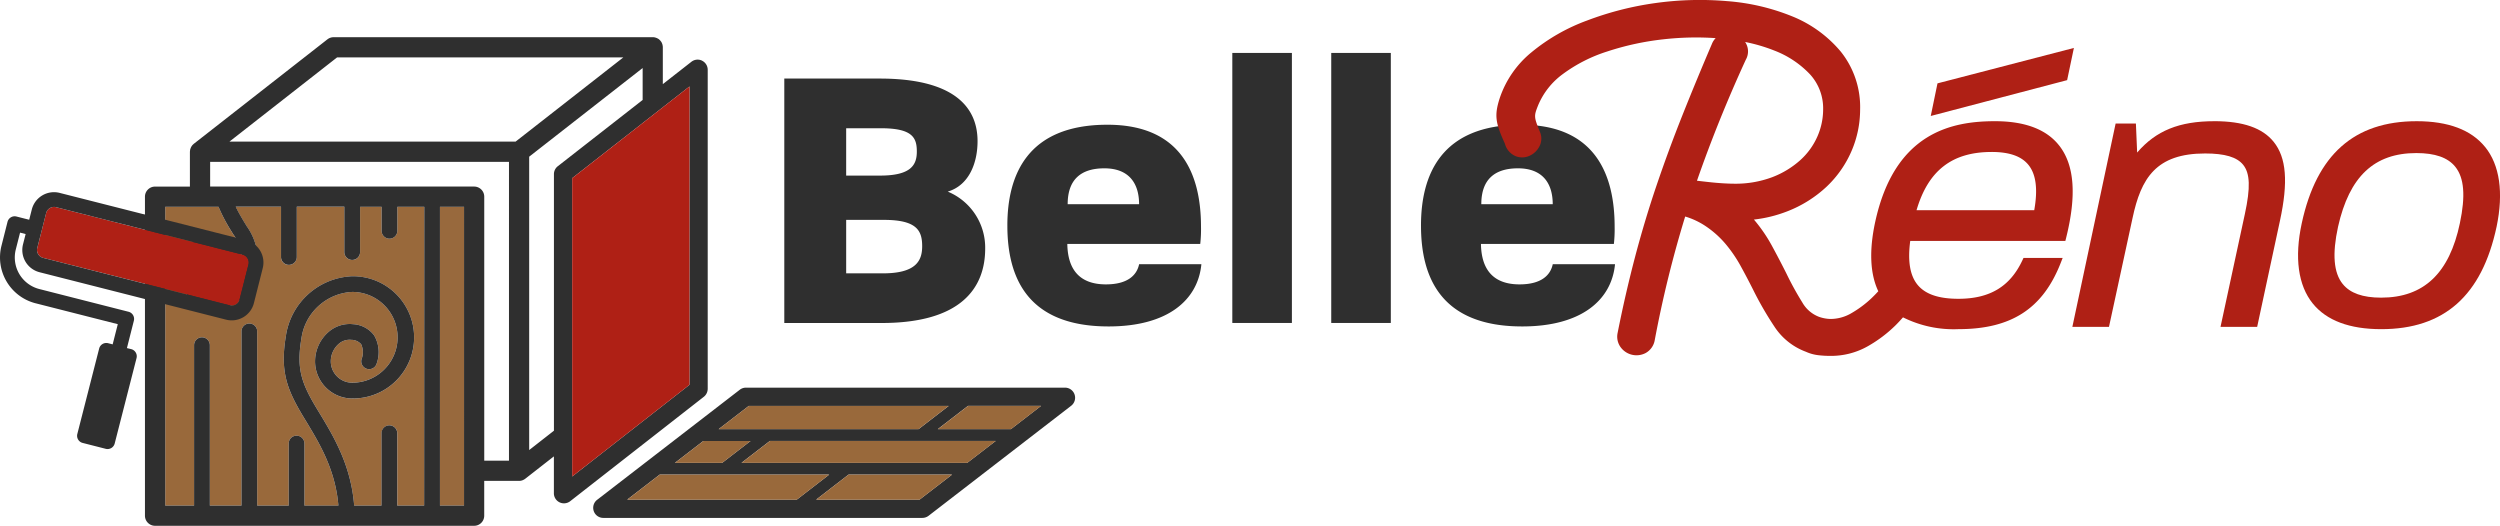 <?xml version="1.0" encoding="UTF-8"?> <svg xmlns="http://www.w3.org/2000/svg" xmlns:xlink="http://www.w3.org/1999/xlink" id="Groupe_121" data-name="Groupe 121" width="260" height="54.684" viewBox="0 0 260 54.684"><defs><clipPath id="clip-path"><rect id="Rectangle_4" data-name="Rectangle 4" width="260" height="54.684" fill="none"></rect></clipPath></defs><g id="Groupe_1" data-name="Groupe 1" clip-path="url(#clip-path)"><path id="Tracé_1" data-name="Tracé 1" d="M200.723,20.1h9.93c7.349,0,10.169,2.7,10.169,6.514,0,2.185-.834,4.568-3.1,5.243a6.3,6.3,0,0,1,3.893,5.918c0,4.131-2.542,7.746-10.764,7.746H200.723Zm9.97,10.09c3.217,0,3.813-1.113,3.813-2.5,0-1.43-.437-2.423-3.734-2.423h-3.615v4.926Zm.278,10.168c3.456,0,4.091-1.311,4.091-2.82,0-1.589-.516-2.741-3.972-2.741h-3.932v5.561Z" transform="translate(-119.156 -11.929)" fill="#2f2f2f"></path><path id="Tracé_2" data-name="Tracé 2" d="M257.809,42.41c0-5.243,2.065-10.487,10.407-10.487,7.785,0,9.732,5.283,9.732,10.606a13.5,13.5,0,0,1-.079,1.788H264.045c.04,2.7,1.311,4.21,4.012,4.21,2.264,0,3.217-.953,3.456-2.1h6.475c-.358,3.733-3.5,6.474-9.652,6.474-8.5,0-10.526-5.164-10.526-10.486m13.7-2.224c0-2.105-.993-3.734-3.615-3.734-2.462,0-3.813,1.191-3.813,3.734Z" transform="translate(-153.044 -18.951)" fill="#2f2f2f"></path><rect id="Rectangle_1" data-name="Rectangle 1" width="6.196" height="28.083" transform="translate(128.161 5.505)" fill="#2f2f2f"></rect><rect id="Rectangle_2" data-name="Rectangle 2" width="6.196" height="28.083" transform="translate(138.449 5.505)" fill="#2f2f2f"></rect><path id="Tracé_3" data-name="Tracé 3" d="M363.67,42.41c0-5.243,2.065-10.487,10.407-10.487,7.785,0,9.732,5.283,9.732,10.606a13.5,13.5,0,0,1-.079,1.788H369.906c.04,2.7,1.311,4.21,4.012,4.21,2.264,0,3.217-.953,3.456-2.1h6.475c-.358,3.733-3.5,6.474-9.652,6.474-8.5,0-10.526-5.164-10.526-10.486m13.7-2.224c0-2.105-.993-3.734-3.615-3.734-2.462,0-3.813,1.191-3.813,3.734Z" transform="translate(-215.887 -18.951)" fill="#2f2f2f"></path><path id="Tracé_4" data-name="Tracé 4" d="M441.5,15.137c-1.312-1.68-3.556-2.532-6.671-2.532-4.383,0-10.445,1.092-12.473,10.53-.629,2.953-.517,5.359.334,7.154-.228.251-.476.505-.74.756a11.114,11.114,0,0,1-2.026,1.507,4.3,4.3,0,0,1-2.2.62,3.856,3.856,0,0,1-1.2-.222,3.374,3.374,0,0,1-1.729-1.484,32.222,32.222,0,0,1-1.669-3.036c-.481-.96-.993-1.939-1.522-2.91a15.977,15.977,0,0,0-1.849-2.685,13.724,13.724,0,0,0,3.454-.85,12.7,12.7,0,0,0,4.122-2.587,11.188,11.188,0,0,0,2.582-3.708,10.909,10.909,0,0,0,.886-4.29,9.223,9.223,0,0,0-2-6.018,12.854,12.854,0,0,0-5.041-3.673,22.486,22.486,0,0,0-6.79-1.591,33.33,33.33,0,0,0-7.458.2,32.6,32.6,0,0,0-7.122,1.821A19.741,19.741,0,0,0,386.6,5.457a10.453,10.453,0,0,0-3.286,4.763c-.586,1.821-.42,2.6.543,4.724a1.939,1.939,0,0,0,1.124,1.3,1.838,1.838,0,0,0,1.432-.04,2.107,2.107,0,0,0,1.006-.928,1.751,1.751,0,0,0,.087-1.542c-.637-1.575-.642-1.653-.2-2.768a7.7,7.7,0,0,1,2.556-3.249,15.78,15.78,0,0,1,4.622-2.358,28.687,28.687,0,0,1,5.868-1.272,30.365,30.365,0,0,1,5.425-.122,1.8,1.8,0,0,0-.387.593c-1.064,2.485-2.089,4.961-3.045,7.359-.962,2.414-1.87,4.876-2.7,7.317s-1.59,4.972-2.257,7.509-1.277,5.194-1.813,7.9a1.858,1.858,0,0,0,.371,1.536,2.043,2.043,0,0,0,2.526.547,1.885,1.885,0,0,0,.968-1.354,117.384,117.384,0,0,1,3.166-12.854,7.866,7.866,0,0,1,2.061.957,9.995,9.995,0,0,1,2.114,1.866,14.226,14.226,0,0,1,1.574,2.287c.471.855.913,1.7,1.316,2.5a34.881,34.881,0,0,0,2.2,3.816,6.681,6.681,0,0,0,3.29,2.639,4.318,4.318,0,0,0,1.282.356,10.292,10.292,0,0,0,1.228.073A7.761,7.761,0,0,0,421.613,36a13.8,13.8,0,0,0,2.875-2.171c.258-.258.511-.529.77-.825a11.8,11.8,0,0,0,5.762,1.228c5.482,0,8.76-2.114,10.626-6.851l.219-.556h-4.073l-.11.235c-1.278,2.739-3.395,4.015-6.662,4.015-2.017,0-3.392-.46-4.2-1.4-.827-.964-1.092-2.475-.809-4.615h16.132l.077-.308c1.108-4.432.875-7.576-.714-9.611m-7.029.664c1.834,0,3.084.436,3.82,1.334.8.981,1,2.528.61,4.725H426.666c1.21-4.132,3.7-6.059,7.809-6.059M408.938,4.527q-.046-.084-.1-.162a17.347,17.347,0,0,1,3.034.891,10.033,10.033,0,0,1,3.739,2.5,5.244,5.244,0,0,1,1.342,3.646,7,7,0,0,1-.6,2.8,7.218,7.218,0,0,1-1.777,2.453,9.353,9.353,0,0,1-2.92,1.773,10.843,10.843,0,0,1-3.963.677c-.3,0-.688-.014-1.171-.043-.468-.028-.969-.072-1.49-.13q-.613-.068-1.2-.136c1.454-4.182,3.162-8.415,5.076-12.58a1.737,1.737,0,0,0,.027-1.691" transform="translate(-227.347 0)" fill="#af2015"></path><path id="Tracé_5" data-name="Tracé 5" d="M509.018,12.271l-13.942,3.62-.244.064-.7,3.391,14.183-3.726Z" transform="translate(-293.333 -7.285)" fill="#af2015"></path><path id="Tracé_6" data-name="Tracé 6" d="M545.131,31.02c-3.629,0-6.061.981-8.022,3.261l-.129-3.022h-2.108l-4.5,21.15h3.808l2.453-11.325c.879-4.142,2.448-6.709,7.547-6.709,2.049,0,3.306.375,3.956,1.18.718.89.769,2.374.175,5.12L545.78,52.409h3.811l2.372-11.045c.871-4.027.669-6.556-.656-8.2-1.165-1.443-3.186-2.146-6.176-2.146" transform="translate(-314.846 -18.415)" fill="#af2015"></path><path id="Tracé_7" data-name="Tracé 7" d="M607.574,33.689c-1.439-1.771-3.827-2.669-7.1-2.669-6.5,0-10.411,3.47-11.956,10.609-.774,3.576-.38,6.461,1.14,8.345,1.431,1.774,3.828,2.674,7.122,2.674,6.544,0,10.468-3.484,12-10.651.743-3.554.327-6.426-1.2-8.308M596.78,49.371c-1.923,0-3.233-.466-4.006-1.424-.939-1.163-1.1-3.109-.483-5.946,1.173-5.23,3.761-7.667,8.144-7.667,1.946,0,3.268.463,4.041,1.416.935,1.153,1.089,3.021.486,5.88h0c-1.089,5.209-3.766,7.74-8.182,7.74" transform="translate(-349.135 -18.415)" fill="#af2015"></path><path id="Tracé_8" data-name="Tracé 8" d="M55.3,64.824a.96.96,0,0,1-.313.7.6.6,0,0,1-.455.163c-.207-.024-.293-.081-.3-.1,0,0-.085-.126.028-.557a.817.817,0,0,0-.488-.967,2.138,2.138,0,0,1,.666-.106.863.863,0,0,1,.861.866" transform="translate(-31.919 -37.968)" fill="#98693d"></path><rect id="Rectangle_3" data-name="Rectangle 3" width="2.507" height="31.079" transform="translate(45.754 21.504)" fill="#98693d"></rect><path id="Tracé_9" data-name="Tracé 9" d="M69.22,52.919V84h-2.8v-7.53a.819.819,0,1,0-1.638,0V84H61.934c-.325-4.186-2.129-7.185-3.613-9.635L58,73.831c-1.593-2.654-2.064-4.141-1.556-7.2a5.62,5.62,0,0,1,5.287-4.856,4.72,4.72,0,0,1,0,9.44A2.231,2.231,0,0,1,59.5,68.991a2.424,2.424,0,0,1,.788-1.776,1.7,1.7,0,0,1,1.349-.455,1.36,1.36,0,0,1,1.024.459,2.016,2.016,0,0,1,.037,1.565.819.819,0,0,0,1.585.414,3.458,3.458,0,0,0-.272-2.9,2.926,2.926,0,0,0-2.19-1.166A3.351,3.351,0,0,0,59.2,66a4.081,4.081,0,0,0-1.333,2.995,3.868,3.868,0,0,0,3.865,3.865,6.356,6.356,0,1,0,0-12.711,7.263,7.263,0,0,0-6.9,6.217c-.6,3.592.061,5.466,1.768,8.31l.325.536c1.443,2.385,3.052,5.063,3.369,8.79H56.761V77.541a.817.817,0,0,0-1.634,0V84H51.848V65.878a.817.817,0,0,0-1.634,0V84H46.923V67.317a.819.819,0,0,0-1.638,0V84h-3V52.919h5.543A17.612,17.612,0,0,0,49.182,55.5l.179.293a4.537,4.537,0,0,1,.809,3.718,2.754,2.754,0,0,1-2.552,2.369,2.235,2.235,0,0,1-2.235-2.231,2.21,2.21,0,0,1,.41-1.288,2.082,2.082,0,0,0,.264,1.605,1.947,1.947,0,0,0,1.467.8,2.214,2.214,0,0,0,1.731-.569,2.6,2.6,0,0,0,.857-1.922,2.5,2.5,0,0,0-2.5-2.5,3.871,3.871,0,1,0,0,7.741,4.371,4.371,0,0,0,4.165-3.739,6.119,6.119,0,0,0-1.02-4.828l-.183-.3c-.325-.54-.666-1.109-.963-1.731h4.71v5.23a.819.819,0,0,0,1.638,0v-5.23H60.91v4.718a.819.819,0,1,0,1.638,0V52.919h2.239v2.5a.819.819,0,0,0,1.638,0v-2.5Z" transform="translate(-25.1 -31.415)" fill="#99693b"></path><path id="Tracé_10" data-name="Tracé 10" d="M201.876,99.92a1.051,1.051,0,0,0-1-.711H167.7a1.058,1.058,0,0,0-.642.219l-14.836,11.447a1.05,1.05,0,0,0,.642,1.881h33.18a1.071,1.071,0,0,0,.642-.215l14.836-11.447a1.052,1.052,0,0,0,.354-1.174m-33.883,1.191h20.786l-3.133,2.414H164.86Zm-4.726,3.645h4.909l-2.954,2.276h-4.909Zm-7.916,6.1,3.373-2.6h17.628l-3.369,2.6Zm30.4,0H175l3.365-2.6h10.765Zm4.962-3.828H167.234l2.954-2.276h23.484Zm4.543-3.507h-7.6l3.133-2.414h7.6Z" transform="translate(-90.121 -58.894)" fill="#2f2f2f"></path><path id="Tracé_11" data-name="Tracé 11" d="M223,121.479l-3.373,2.6H208.872l3.365-2.6Z" transform="translate(-123.994 -72.114)" fill="#99693b"></path><path id="Tracé_12" data-name="Tracé 12" d="M181.523,121.479l-3.369,2.6H160.522l3.373-2.6Z" transform="translate(-95.291 -72.114)" fill="#99693b"></path><path id="Tracé_13" data-name="Tracé 13" d="M180.6,112.859l-2.954,2.276h-4.909l2.954-2.276Z" transform="translate(-102.54 -66.997)" fill="#99693b"></path><path id="Tracé_14" data-name="Tracé 14" d="M216.2,112.859l-2.954,2.276H189.762l2.954-2.276Z" transform="translate(-112.649 -66.997)" fill="#99693b"></path><path id="Tracé_15" data-name="Tracé 15" d="M250.758,103.889l-3.133,2.414h-7.6l3.133-2.414Z" transform="translate(-142.485 -61.672)" fill="#99693b"></path><path id="Tracé_16" data-name="Tracé 16" d="M207.841,103.889l-3.133,2.414H183.922l3.133-2.414Z" transform="translate(-109.182 -61.672)" fill="#99693b"></path><path id="Tracé_17" data-name="Tracé 17" d="M95.042,11.955a1.047,1.047,0,0,0-1.109.114l-2.975,2.324V10.561a.941.941,0,0,0-.02-.187.28.28,0,0,1-.008-.053c-.012-.049-.028-.093-.045-.142,0-.012-.012-.024-.016-.037a.835.835,0,0,0-.081-.158.224.224,0,0,1-.028-.037,1.116,1.116,0,0,0-.089-.106.31.31,0,0,0-.037-.037,1.315,1.315,0,0,0-.138-.118s0,0-.012,0a.813.813,0,0,0-.114-.065.122.122,0,0,0-.033-.016c-.016-.008-.033-.012-.053-.02a.843.843,0,0,0-.134-.041L90.1,9.529a.968.968,0,0,0-.187-.016s-.008,0-.012,0H56.725a1.076,1.076,0,0,0-.65.224L42.182,20.6a.193.193,0,0,0-.041.041c-.028.024-.057.049-.085.077s-.041.049-.061.077-.041.057-.057.081a.665.665,0,0,0-.049.089.993.993,0,0,0-.041.1c-.012.028-.02.061-.033.093s-.016.069-.02.1a1.008,1.008,0,0,0-.012.11c0,.02-.008.037-.008.061v3.621H38.154A1.053,1.053,0,0,0,37.1,26.1v33.18a1.052,1.052,0,0,0,1.052,1.048h33.18a1.049,1.049,0,0,0,1.052-1.048V55.656h3.625a1.039,1.039,0,0,0,.191-.016c.02,0,.041-.012.065-.016a1,1,0,0,0,.118-.037c.024-.012.049-.02.069-.033a.8.8,0,0,0,.1-.053.662.662,0,0,0,.069-.045c.008-.008.02-.012.033-.024l2.975-2.324v3.836a1.044,1.044,0,0,0,.589.943,1.055,1.055,0,0,0,1.109-.118l13.9-10.862a1.064,1.064,0,0,0,.4-.829V12.9a1.052,1.052,0,0,0-.589-.943m-28.9,46.273h-2.8V50.7a.819.819,0,1,0-1.638,0v7.53H58.859c-.325-4.186-2.129-7.185-3.613-9.635l-.321-.532c-1.593-2.654-2.064-4.141-1.556-7.2a5.62,5.62,0,0,1,5.287-4.856,4.72,4.72,0,0,1,0,9.44,2.231,2.231,0,0,1-2.231-2.227,2.424,2.424,0,0,1,.788-1.776,1.7,1.7,0,0,1,1.349-.455,1.36,1.36,0,0,1,1.024.459,2.016,2.016,0,0,1,.037,1.565.819.819,0,1,0,1.585.414,3.458,3.458,0,0,0-.272-2.9,2.926,2.926,0,0,0-2.19-1.166,3.351,3.351,0,0,0-2.621.866,4.081,4.081,0,0,0-1.333,2.995,3.868,3.868,0,0,0,3.865,3.865,6.356,6.356,0,1,0,0-12.711,7.263,7.263,0,0,0-6.9,6.217c-.6,3.592.061,5.466,1.768,8.31l.325.536c1.443,2.385,3.052,5.063,3.369,8.79H53.686V51.771a.817.817,0,1,0-1.634,0v6.457H48.773V40.108a.817.817,0,0,0-1.634,0v18.12H43.848V41.547a.819.819,0,0,0-1.638,0V58.228h-3V27.149H44.75a17.612,17.612,0,0,0,1.357,2.576l.179.293a4.537,4.537,0,0,1,.809,3.718,2.754,2.754,0,0,1-2.552,2.369,2.235,2.235,0,0,1-2.235-2.231,2.21,2.21,0,0,1,.41-1.288,2.082,2.082,0,0,0,.264,1.605,1.947,1.947,0,0,0,1.467.8,2.214,2.214,0,0,0,1.731-.569,2.6,2.6,0,0,0,.857-1.922,2.5,2.5,0,0,0-2.5-2.5,3.871,3.871,0,1,0,0,7.741A4.371,4.371,0,0,0,48.708,34a6.119,6.119,0,0,0-1.02-4.828l-.183-.3c-.325-.54-.666-1.109-.963-1.731h4.71v5.23a.819.819,0,0,0,1.638,0v-5.23h4.945v4.718a.819.819,0,1,0,1.638,0V27.149h2.239v2.5a.819.819,0,0,0,1.638,0v-2.5h2.8ZM43.876,31.741a2.138,2.138,0,0,1,.666-.106.863.863,0,0,1,.861.866.96.96,0,0,1-.313.7.6.6,0,0,1-.455.163c-.207-.024-.293-.081-.3-.1,0,0-.085-.126.028-.557a.817.817,0,0,0-.488-.967m26.41,26.487H67.779V27.149h2.507Zm4.673-4.673H72.387V26.1a1.05,1.05,0,0,0-1.052-1.052H43.88V22.476H74.959Zm.687-33.18H45.884l11.2-8.761H86.853Zm4.389,2.56a1.045,1.045,0,0,0-.4.829V50.438L77.06,52.45V21.94l11.8-9.22v3.32ZM93.729,45.663l-.077.061L81.53,55.2V24.175l.077-.061,12.122-9.476Z" transform="translate(-22.025 -5.645)" fill="#2f2f2f"></path><path id="Tracé_18" data-name="Tracé 18" d="M158.631,22.129V53.155l-.077.061-12.122,9.476V31.667l.077-.061Z" transform="translate(-86.927 -13.137)" fill="#af2015"></path><path id="Tracé_19" data-name="Tracé 19" d="M10.112,58.259l19.394,4.932a.851.851,0,0,0,1.033-.614l.922-3.625a.851.851,0,0,0-.613-1.033h0L11.454,52.986a.85.85,0,0,0-1.033.614L9.5,57.226a.849.849,0,0,0,.613,1.033h0" transform="translate(-5.623 -31.439)" fill="#af2015"></path><path id="Tracé_20" data-name="Tracé 20" d="M27.324,57.089a2.385,2.385,0,0,0-1.719-2.9h0L6.208,49.26a2.382,2.382,0,0,0-2.9,1.722l-.272,1.07-1.322-.336a.767.767,0,0,0-.932.554L.152,54.764A4.922,4.922,0,0,0,3.7,60.74l.006,0,8.544,2.172-.533,2.1-.471-.12a.766.766,0,0,0-.933.553L8.042,74.329a.766.766,0,0,0,.553.933l2.4.613a.766.766,0,0,0,.933-.553L14.2,66.441a.767.767,0,0,0-.553-.933L13.2,65.4l.722-2.848a.767.767,0,0,0-.553-.931h0L4.083,59.256h0a3.388,3.388,0,0,1-2.441-4.112l.445-1.752.579.148-.272,1.07a2.383,2.383,0,0,0,1.719,2.9h0l19.394,4.932a2.382,2.382,0,0,0,2.9-1.722ZM23.883,60.95,4.489,56.018h0a.85.85,0,0,1-.613-1.033L4.8,51.36a.85.85,0,0,1,1.033-.614l19.394,4.932h0a.85.85,0,0,1,.613,1.033l-.922,3.625a.851.851,0,0,1-1.033.614" transform="translate(0 -29.198)" fill="#2f2f2f"></path></g></svg> 